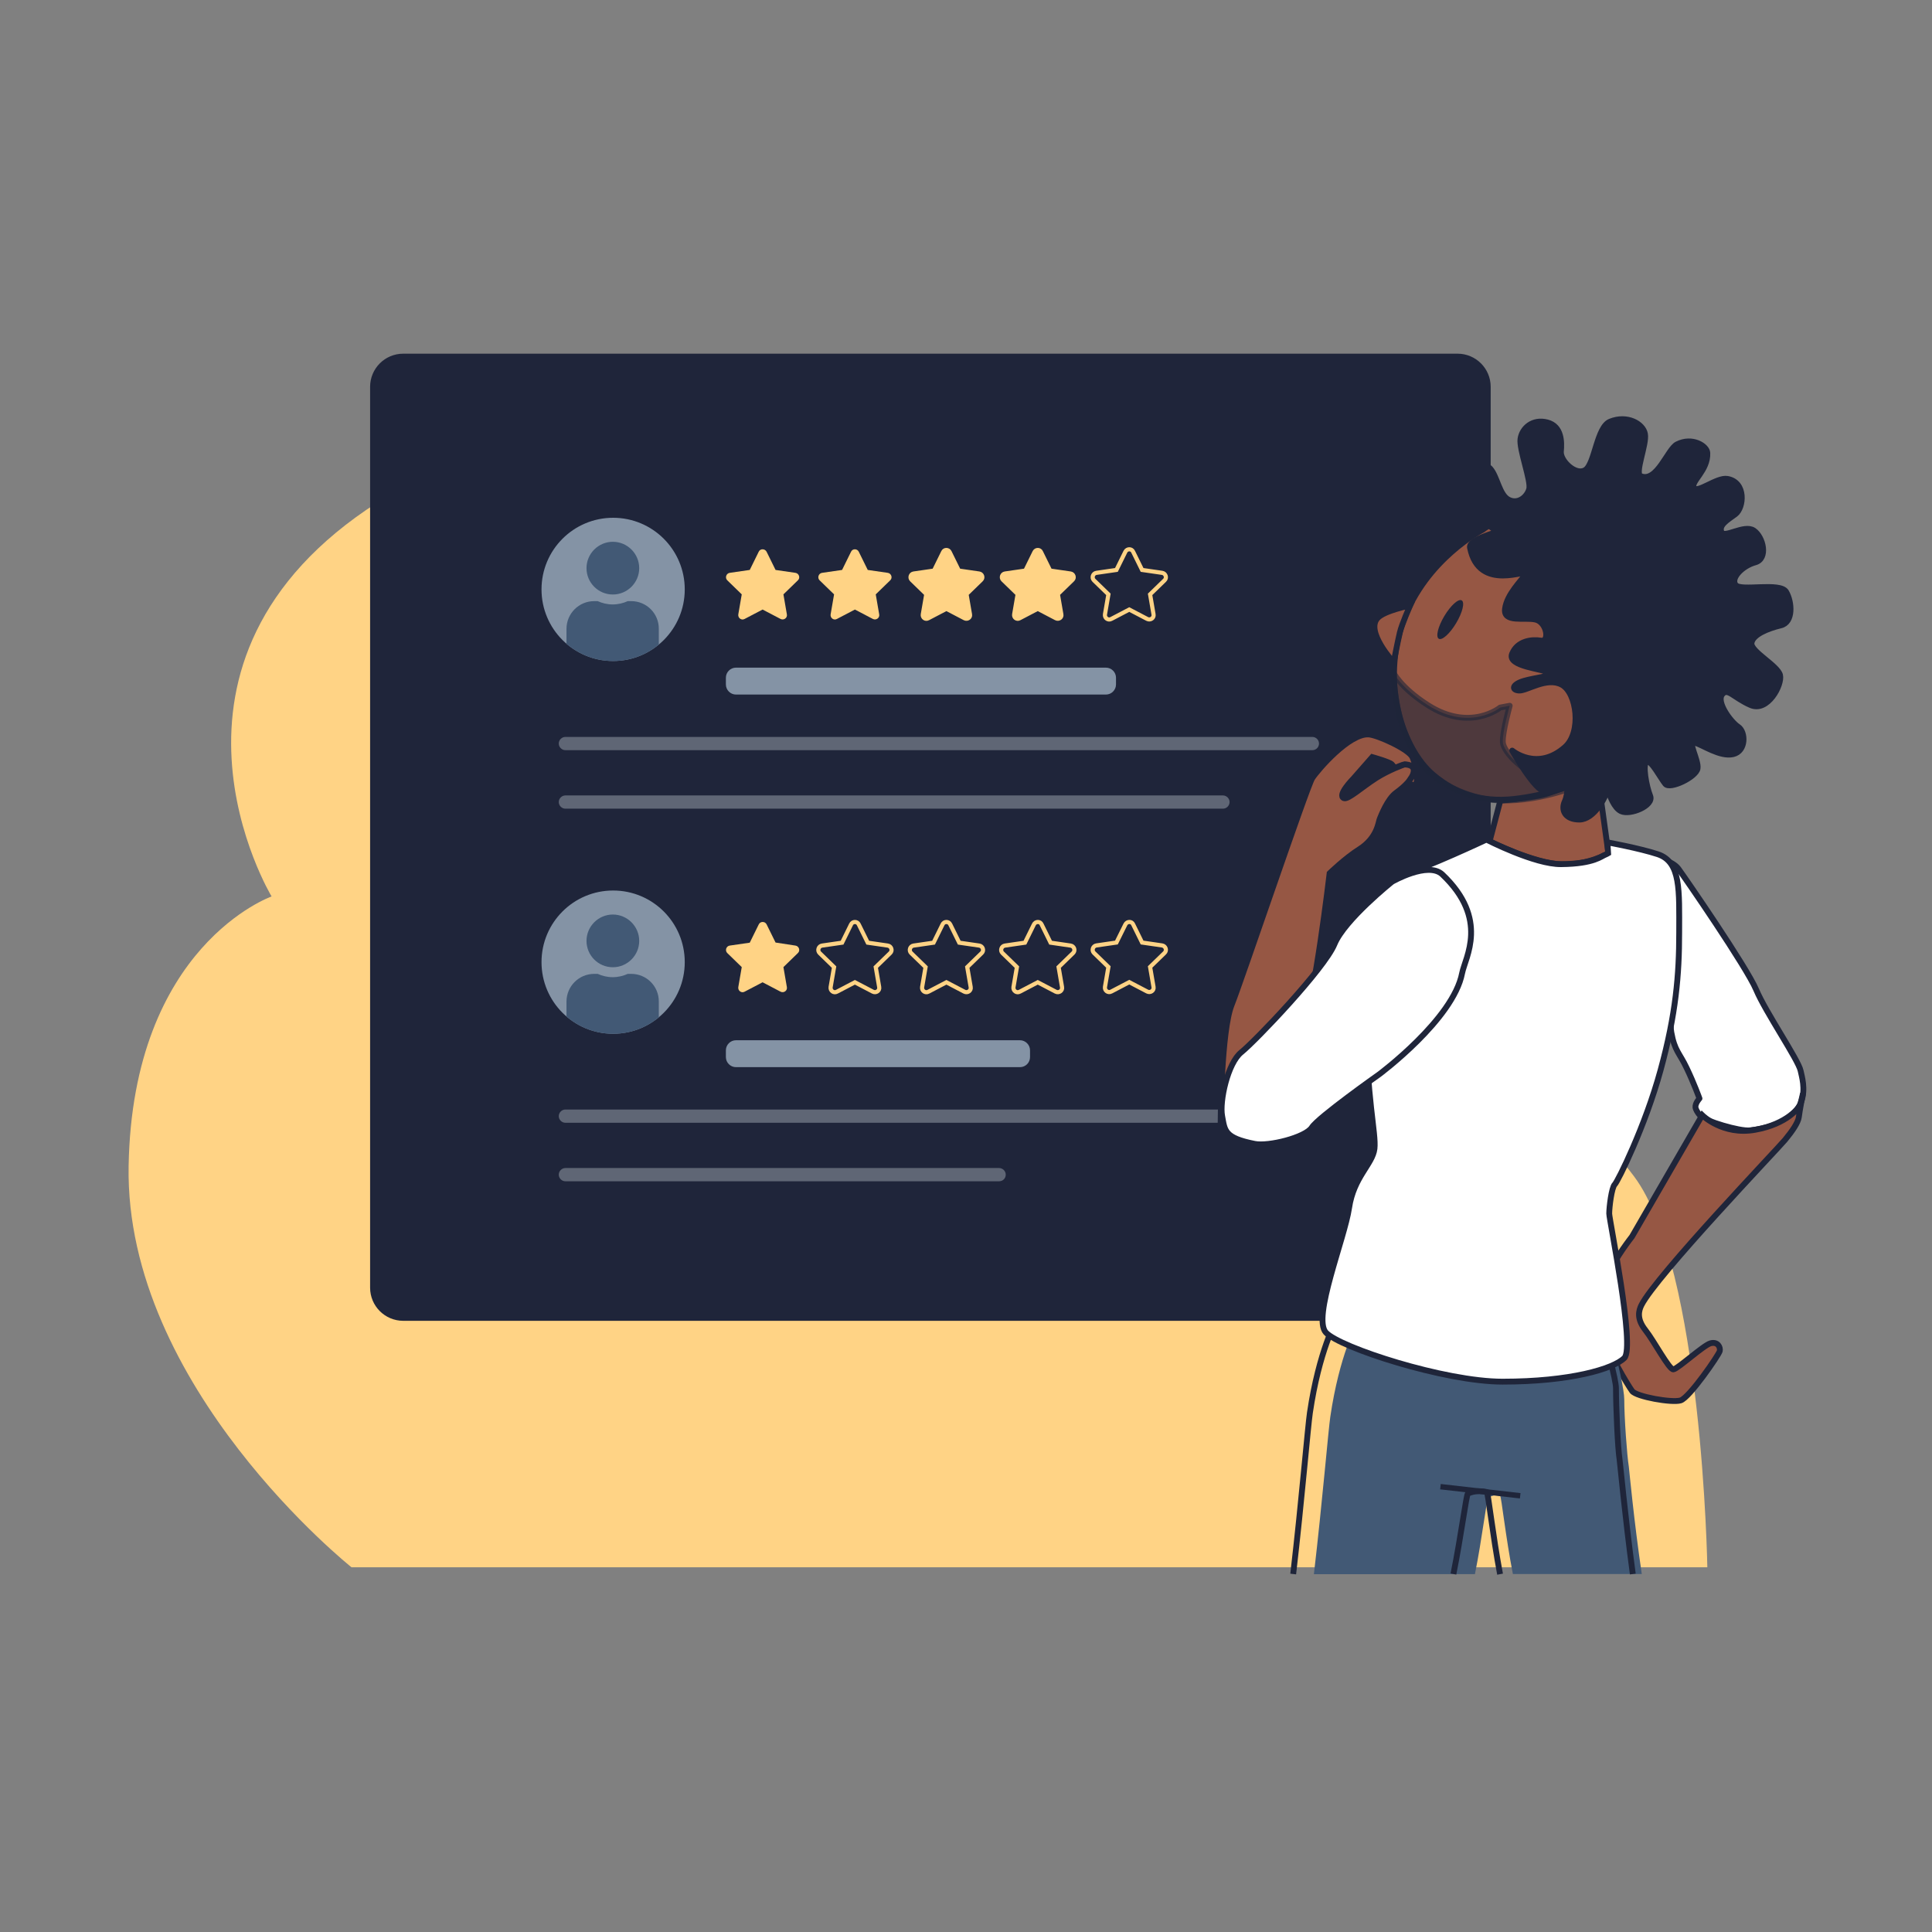 <?xml version="1.0" encoding="utf-8"?>
<!-- Generator: Adobe Illustrator 24.0.1, SVG Export Plug-In . SVG Version: 6.00 Build 0)  -->
<svg version="1.1" xmlns="http://www.w3.org/2000/svg" xmlns:xlink="http://www.w3.org/1999/xlink" x="0px" y="0px"
	 viewBox="0 0 1400 1400" style="enable-background:new 0 0 1400 1400;" xml:space="preserve">
<rect x="0" y="0" width="1400" height="1400" fill="#808080" stroke="none"/>
<style type="text/css">
	.st0{fill:#FFD385;}
	.st1{fill:#4B7CB2;}
	.st2{fill:#FF7757;}
	.st3{fill:none;stroke:#1F253A;stroke-width:8.838;stroke-miterlimit:10;}
	.st4{fill:#FFFFFF;}
	.st5{opacity:0.3;fill:#FFD385;}
	.st6{fill:#F2F2F2;}
	.st7{fill:none;stroke:#1F253A;stroke-width:3.425;stroke-linejoin:round;stroke-miterlimit:10;}
	.st8{fill:#2D3B54;}
	.st9{fill:#D1D5E0;}
	.st10{fill:#FF9369;}
	.st11{fill:#1F253A;}
	.st12{fill:none;stroke:#1F253A;stroke-width:2.429;stroke-linejoin:round;stroke-miterlimit:10;}
	.st13{fill:none;stroke:#1F253A;stroke-width:3.315;stroke-miterlimit:10;}
	.st14{fill:#FFFFFF;stroke:#1F253A;stroke-width:2.572;stroke-miterlimit:10;}
	.st15{fill:#425975;}
	.st16{fill:#1F253A;stroke:#1F253A;stroke-width:3.543;stroke-linejoin:round;stroke-miterlimit:10;}
	.st17{fill:#AF6A5A;stroke:#1F253A;stroke-width:2.572;stroke-miterlimit:10;}
	.st18{fill:none;stroke:#1F253A;stroke-width:2.807;stroke-linejoin:round;stroke-miterlimit:10;}
	.st19{fill:#FFFFFF;stroke:#1F253A;stroke-width:2.787;stroke-linejoin:round;stroke-miterlimit:10;}
	.st20{fill:none;stroke:#1F253A;stroke-width:2.572;stroke-miterlimit:10;}
	.st21{fill:#AF6A5A;stroke:#1F253A;stroke-width:2.753;stroke-miterlimit:10;}
	.st22{fill:#1F253A;stroke:#1F253A;stroke-width:6.016;stroke-linejoin:round;stroke-miterlimit:10;}
	.st23{fill:#FFD385;stroke:#FFD385;stroke-width:2;stroke-miterlimit:10;}
	.st24{fill:none;stroke:#FFD385;stroke-width:3;stroke-miterlimit:10;}
	.st25{fill:#8493A5;}
	.st26{clip-path:url(#SVGID_2_);fill:#425975;}
	.st27{fill:#5F6675;}
	.st28{clip-path:url(#SVGID_4_);fill:#425975;}
	.st29{fill:#FFFFFF;stroke:#1F253A;stroke-width:4.236;stroke-linecap:round;stroke-linejoin:round;stroke-miterlimit:10;}
	.st30{fill:#965744;stroke:#1F253A;stroke-width:4.236;stroke-miterlimit:10;}
	.st31{fill:none;stroke:#1F253A;stroke-width:4.236;stroke-miterlimit:10;}
	.st32{fill:#FFFFFF;stroke:#1F253A;stroke-width:4.236;stroke-miterlimit:10;}
	.st33{opacity:0.6;fill:#1F253A;stroke:#1F253A;stroke-width:4.207;stroke-linejoin:round;stroke-miterlimit:10;}
	.st34{fill:none;stroke:#1F253A;stroke-width:3.904;stroke-miterlimit:10;}
	.st35{fill:#1F253A;stroke:#1F253A;stroke-width:4.207;stroke-linejoin:round;stroke-miterlimit:10;}
	.st36{fill:none;stroke:#1F253A;stroke-width:3.341;stroke-linejoin:round;stroke-miterlimit:10;}
	.st37{fill:#FFFFFF;stroke:#E4E8EF;stroke-width:3.517;stroke-miterlimit:10;}
	.st38{fill:none;stroke:#E1E6EF;stroke-width:2.344;stroke-miterlimit:10;}
	.st39{clip-path:url(#SVGID_6_);fill:#D1D5E0;}
	.st40{fill:none;stroke:#1F253A;stroke-width:2.806;stroke-linejoin:round;stroke-miterlimit:10;}
	.st41{fill:#FFFFFF;stroke:#1F253A;stroke-width:2.806;stroke-linejoin:round;stroke-miterlimit:10;}
	.st42{fill:none;stroke:#1F253A;stroke-width:2.595;stroke-linejoin:round;stroke-miterlimit:10;}
	.st43{fill:#FFFFFF;stroke:#1F253A;stroke-width:2.806;stroke-miterlimit:10;}
	.st44{fill:#FFFFFF;stroke:#1F253A;stroke-width:2.595;stroke-miterlimit:10;}
	.st45{fill:none;stroke:#1F253A;stroke-width:2.939;stroke-linejoin:round;stroke-miterlimit:10;}
	.st46{fill:none;stroke:#1F253A;stroke-width:2.806;stroke-miterlimit:10;}
	.st47{fill:none;stroke:#1F253A;stroke-width:2.595;stroke-miterlimit:10;}
	.st48{fill:none;stroke:#1F253A;stroke-width:2.744;stroke-miterlimit:10;}
	.st49{fill:none;stroke:#FFD385;stroke-width:2.344;stroke-miterlimit:10;}
	.st50{clip-path:url(#SVGID_8_);fill:#D1D5E0;}
	.st51{fill:none;stroke:#1F253A;stroke-width:2.37;stroke-linejoin:round;stroke-miterlimit:10;}
	.st52{fill:none;stroke:#1F253A;stroke-width:2.582;stroke-linejoin:round;stroke-miterlimit:10;}
	.st53{fill:#1F253A;stroke:#1F253A;stroke-width:1.395;stroke-linejoin:round;stroke-miterlimit:10;}
	.st54{fill:#FFFFFF;stroke:#1F253A;stroke-width:2.098;stroke-linejoin:round;stroke-miterlimit:10;}
	.st55{fill:none;stroke:#1F253A;stroke-width:1.814;stroke-linejoin:round;stroke-miterlimit:10;}
	.st56{fill:#FFFFFF;stroke:#1F253A;stroke-width:2.863;stroke-linejoin:round;stroke-miterlimit:10;}
	.st57{fill:#FFFFFF;stroke:#1F253A;stroke-width:2.582;stroke-linejoin:round;stroke-miterlimit:10;}
	.st58{fill:none;stroke:#1F253A;stroke-width:2.499;stroke-linejoin:round;stroke-miterlimit:10;}
	.st59{fill:#E4EFF7;}
	.st60{fill:none;stroke:#000000;stroke-width:2.785;stroke-linejoin:round;}
	.st61{fill:none;stroke:#000000;stroke-width:2.785;stroke-linejoin:round;stroke-dasharray:23.057,23.057;}
	.st62{fill:none;stroke:#000000;stroke-width:2.785;stroke-linejoin:round;stroke-dasharray:28.694,28.694;}
	.st63{fill:none;stroke:#1F253A;stroke-width:2.892;stroke-miterlimit:10;}
	.st64{fill:none;stroke:#1F253A;stroke-width:2.408;stroke-miterlimit:10;}
	.st65{fill:#FFFFFF;stroke:#1F253A;stroke-width:2.408;stroke-miterlimit:10;}
	.st66{fill:#FFFFFF;stroke:#1F253A;stroke-width:2.408;stroke-linejoin:round;stroke-miterlimit:10;}
	.st67{fill:none;stroke:#1F253A;stroke-width:2.408;stroke-linecap:round;stroke-linejoin:round;stroke-miterlimit:10;}
	.st68{fill:none;stroke:#1F253A;stroke-width:2.256;stroke-miterlimit:10;}
	.st69{fill:#B6BDC6;}
	.st70{fill:none;stroke:#1F253A;stroke-width:2.62;stroke-miterlimit:10;}
	.st71{fill:#B6BDC6;stroke:#1F253A;stroke-width:2.62;stroke-miterlimit:10;}
	.st72{fill:#FFFFFF;stroke:#1F253A;stroke-width:2.62;stroke-miterlimit:10;}
	.st73{fill:#FFFFFF;stroke:#1F253A;stroke-width:2.256;stroke-miterlimit:10;}
	.st74{fill:#FFFFFF;stroke:#1F253A;stroke-width:5;stroke-linecap:round;stroke-linejoin:round;stroke-miterlimit:10;}
	.st75{fill:#965744;stroke:#1F253A;stroke-width:5;stroke-miterlimit:10;}
	.st76{fill:#FFFFFF;stroke:#1F253A;stroke-width:4.966;stroke-linejoin:round;stroke-miterlimit:10;}
	.st77{fill:#FFFFFF;stroke:#1F253A;stroke-width:5;stroke-linejoin:round;stroke-miterlimit:10;}
	.st78{fill:none;stroke:#1F253A;stroke-width:5;stroke-linejoin:round;stroke-miterlimit:10;}
	.st79{fill:none;stroke:#1F253A;stroke-width:4.966;stroke-linejoin:round;}
	.st80{fill:none;stroke:#1F253A;stroke-width:4.966;stroke-linejoin:round;stroke-dasharray:12.9,12.9;}
	.st81{fill:none;stroke:#1F253A;stroke-width:4.966;stroke-linejoin:round;stroke-miterlimit:10;}
	.st82{fill:none;stroke:#1F253A;stroke-width:5;stroke-linejoin:round;}
	.st83{fill:none;stroke:#1F253A;stroke-width:5;stroke-linejoin:round;stroke-dasharray:12.9,12.9;}
	.st84{fill:none;stroke:#1F253A;stroke-width:5;stroke-miterlimit:10;}
	.st85{fill:#FFFFFF;stroke:#1F253A;stroke-width:5;stroke-miterlimit:10;}
	.st86{opacity:0.6;fill:#1F253A;stroke:#1F253A;stroke-width:4.966;stroke-linejoin:round;stroke-miterlimit:10;}
	.st87{fill:none;stroke:#1F253A;stroke-width:4.608;stroke-miterlimit:10;}
	.st88{fill:#1F253A;stroke:#1F253A;stroke-width:4.966;stroke-linejoin:round;stroke-miterlimit:10;}
	.st89{fill:#7F544E;}
	.st90{fill:#1F253A;stroke:#1F253A;stroke-width:3.939;stroke-linejoin:round;stroke-miterlimit:10;}
	.st91{fill:#425975;stroke:#1F253A;stroke-width:5;stroke-miterlimit:10;}
	.st92{fill:none;stroke:#1F253A;stroke-width:4.305;stroke-miterlimit:10;}
	.st93{fill:#B6BDC6;stroke:#1F253A;stroke-width:5;stroke-miterlimit:10;}
	.st94{fill:#FFFFFF;stroke:#1F253A;stroke-width:4.305;stroke-miterlimit:10;}
	.st95{fill:#1F253A;stroke:#1F253A;stroke-width:6.888;stroke-linejoin:round;stroke-miterlimit:10;}
	.st96{fill:#AF6A5A;stroke:#1F253A;stroke-width:5;stroke-miterlimit:10;}
	.st97{fill:none;stroke:#1F253A;stroke-width:5.458;stroke-linejoin:round;stroke-miterlimit:10;}
	.st98{fill:#FFFFFF;stroke:#1F253A;stroke-width:5.418;stroke-linejoin:round;stroke-miterlimit:10;}
	.st99{fill:#AF6A5A;stroke:#1F253A;stroke-width:5.352;stroke-miterlimit:10;}
	.st100{fill:none;stroke:#1F253A;stroke-width:4.282;stroke-miterlimit:10;}
	.st101{fill:none;stroke:#1F253A;stroke-width:4.632;stroke-miterlimit:10;}
	.st102{fill:none;stroke:#1F253A;stroke-width:4.379;stroke-miterlimit:10;}
	.st103{fill:#FFFFFF;stroke:#1F253A;stroke-width:5.004;stroke-miterlimit:10;}
	.st104{fill:#1F253A;stroke:#1F253A;stroke-width:6.266;stroke-linejoin:round;stroke-miterlimit:10;}
	.st105{fill:none;stroke:#1F253A;stroke-width:5.004;stroke-linecap:round;stroke-linejoin:round;stroke-miterlimit:10;}
	.st106{fill:none;stroke:#1F253A;stroke-width:4.624;stroke-linejoin:round;stroke-miterlimit:10;}
	.st107{fill:#FFFFFF;stroke:#1F253A;stroke-width:4.624;stroke-miterlimit:10;}
	.st108{fill:none;stroke:#1F253A;stroke-width:5.238;stroke-linejoin:round;stroke-miterlimit:10;}
	.st109{fill:none;stroke:#1F253A;stroke-width:4.624;stroke-miterlimit:10;}
	.st110{fill:none;stroke:#1F253A;stroke-width:4.891;stroke-miterlimit:10;}
	.st111{fill:none;stroke:#1F253A;stroke-width:4.702;stroke-miterlimit:10;}
	.st112{fill:none;stroke:#1F253A;stroke-width:5.965;stroke-linejoin:round;stroke-miterlimit:10;}
	.st113{fill:#4B7CB2;stroke:#1F253A;stroke-width:5;stroke-linejoin:round;stroke-miterlimit:10;}
	.st114{fill:#FFFFFF;stroke:#1F253A;stroke-width:6.059;stroke-miterlimit:10;}
	.st115{fill:#2D3D54;stroke:#1F253A;stroke-width:5;stroke-miterlimit:10;}
	.st116{fill:none;stroke:#1F253A;stroke-width:4.529;stroke-miterlimit:10;}
	.st117{fill:none;stroke:#1F253A;stroke-width:4.635;stroke-miterlimit:10;}
	.st118{fill:#FFFFFF;stroke:#1F253A;stroke-width:4.117;stroke-miterlimit:10;}
	.st119{fill:#E5C7AA;stroke:#1F253A;stroke-width:5;stroke-miterlimit:10;}
	.st120{fill:#1F253A;stroke:#1F253A;stroke-width:6.513;stroke-miterlimit:10;}
	.st121{fill:none;stroke:#1F253A;stroke-width:10;stroke-linejoin:round;stroke-miterlimit:10;}
	.st122{display:none;fill:none;stroke:#1F253A;stroke-width:5.234;stroke-linejoin:round;stroke-miterlimit:10;}
	.st123{fill:#FFFFFF;stroke:#1F253A;stroke-width:5.196;stroke-linejoin:round;stroke-miterlimit:10;}
	.st124{fill:#EDEDED;stroke:#1F253A;stroke-width:5;stroke-linejoin:round;stroke-miterlimit:10;}
	.st125{fill:#E5C7AA;}
	.st126{fill:none;stroke:#1F253A;stroke-width:6.073;stroke-miterlimit:10;}
	.st127{fill:none;stroke:#1F253A;stroke-width:5.5;stroke-miterlimit:10;}
	.st128{fill:#E5C7AA;stroke:#1F253A;stroke-width:6.163;stroke-miterlimit:10;}
	.st129{fill:#FFD385;stroke:#1F253A;stroke-width:4;stroke-linejoin:bevel;stroke-miterlimit:10;}
	.st130{fill:none;stroke:#1F253A;stroke-width:4;stroke-linejoin:bevel;stroke-miterlimit:10;}
	.st131{fill:#FFFFFF;stroke:#1F253A;stroke-width:5.645;stroke-miterlimit:10;}
	.st132{fill:#FFFFFF;stroke:#1F253A;stroke-width:5.645;stroke-linejoin:round;stroke-miterlimit:10;}
	.st133{fill:#FF9369;stroke:#1F253A;stroke-width:5;stroke-miterlimit:10;}
	.st134{fill:none;stroke:#1F253A;stroke-width:5.645;stroke-linecap:round;stroke-linejoin:round;stroke-miterlimit:10;}
	.st135{fill:#1F253A;stroke:#1F253A;stroke-width:3.45;stroke-linejoin:round;stroke-miterlimit:10;}
	.st136{fill:none;stroke:#1F253A;stroke-width:4.352;stroke-miterlimit:10;}
	.st137{fill:none;stroke:#1F253A;stroke-width:3.481;stroke-miterlimit:10;}
	.st138{fill:#FFFFFF;stroke:#1F253A;stroke-width:4.719;stroke-linejoin:round;stroke-miterlimit:10;}
	.st139{fill:#FFFFFF;stroke:#1F253A;stroke-width:4.67;stroke-linejoin:round;stroke-miterlimit:10;}
	.st140{fill:#FFFFFF;stroke:#1F253A;stroke-width:4.702;stroke-linejoin:round;stroke-miterlimit:10;}
	.st141{fill:none;stroke:#1F253A;stroke-width:4.67;stroke-linejoin:round;stroke-miterlimit:10;}
	.st142{fill:none;stroke:#1F253A;stroke-width:4.702;stroke-linejoin:round;}
	.st143{fill:none;stroke:#1F253A;stroke-width:4.702;stroke-linejoin:round;stroke-dasharray:12.131,12.131;}
	.st144{fill:#FFFFFF;stroke:#1F253A;stroke-width:5.081;stroke-linejoin:round;stroke-miterlimit:10;}
	.st145{fill:none;stroke:#1F253A;stroke-width:5.081;stroke-linejoin:round;stroke-miterlimit:10;}
	.st146{fill:none;stroke:#1F253A;stroke-width:5.066;stroke-linejoin:round;stroke-miterlimit:10;}
	.st147{fill:none;stroke:#1F253A;stroke-width:4.241;stroke-linejoin:round;}
	.st148{fill:none;stroke:#1F253A;stroke-width:4.241;stroke-linejoin:round;stroke-dasharray:19.271,19.271;}
	.st149{fill:none;stroke:#1F253A;stroke-width:4.241;stroke-linejoin:round;stroke-miterlimit:10;}
	.st150{fill:#FFFFFF;stroke:#1F253A;stroke-width:5.301;stroke-linecap:round;stroke-linejoin:round;stroke-miterlimit:10;}
	.st151{fill:#FFFFFF;stroke:#1F253A;stroke-width:5.301;stroke-linejoin:round;stroke-miterlimit:10;}
	.st152{fill:none;stroke:#1F253A;stroke-width:5.301;stroke-miterlimit:10;}
	.st153{fill:none;stroke:#1F253A;stroke-width:6.362;stroke-linejoin:round;stroke-miterlimit:10;}
	.st154{fill:#FFFFFF;stroke:#1F253A;stroke-width:5.301;stroke-miterlimit:10;}
	.st155{fill:none;stroke:#1F253A;stroke-width:5.076;stroke-miterlimit:10;}
	.st156{fill:#FFFFFF;stroke:#1F253A;stroke-width:5.076;stroke-miterlimit:10;}
	.st157{fill:none;stroke:#1F253A;stroke-width:5.076;stroke-linecap:round;stroke-linejoin:round;stroke-miterlimit:10;}
	.st158{fill:#FFFFFF;stroke:#1F253A;stroke-width:4.994;stroke-linejoin:round;stroke-miterlimit:10;}
	.st159{fill:none;stroke:#1F253A;stroke-width:4.994;stroke-linejoin:round;stroke-miterlimit:10;}
	.st160{fill:none;stroke:#1F253A;stroke-width:2.866;stroke-miterlimit:10;}
	.st161{fill:#FFFFFF;stroke:#E5E5E5;stroke-width:5.434;stroke-miterlimit:10;}
	.st162{fill:none;stroke:#D1D5E0;stroke-width:5.089;stroke-miterlimit:10;}
	.st163{fill:#E4EFF7;stroke:#4B7CB2;stroke-width:5.434;stroke-miterlimit:10;stroke-dasharray:30.646;}
	.st164{fill:none;stroke:#FF9369;stroke-width:5.434;stroke-miterlimit:10;}
	.st165{fill:none;stroke:#4B7CB2;stroke-width:5.434;stroke-miterlimit:10;}
	.st166{fill:#FFFFFF;stroke:#E5E5E5;stroke-width:5.296;stroke-miterlimit:10;}
	.st167{fill:none;stroke:#1F253A;stroke-width:2.621;stroke-miterlimit:10;}
	.st168{fill:#FFFFFF;stroke:#E5E5E5;stroke-width:5.067;stroke-miterlimit:10;}
	.st169{fill:#FFFFFF;stroke:#1F253A;stroke-width:3.242;stroke-miterlimit:10;}
	.st170{fill:#FFFFFF;stroke:#1F253A;stroke-width:3.623;stroke-miterlimit:10;}
	.st171{fill:#FFFFFF;stroke:#1F253A;stroke-width:3.382;stroke-miterlimit:10;}
	.st172{fill:none;stroke:#1F253A;stroke-width:3.623;stroke-miterlimit:10;}
	.st173{fill:#FFFFFF;stroke:#CECECE;stroke-width:2.717;stroke-miterlimit:10;}
	.st174{clip-path:url(#SVGID_10_);fill:#425975;}
	.st175{clip-path:url(#SVGID_12_);fill:#425975;}
	.st176{fill:none;stroke:#000000;stroke-width:3.28;stroke-linejoin:round;}
	.st177{fill:none;stroke:#000000;stroke-width:3.28;stroke-linejoin:round;stroke-dasharray:29.627,29.627;}
	.st178{fill:none;stroke:#000000;stroke-width:3.28;stroke-linejoin:round;stroke-dasharray:30.918,30.918;}
	.st179{fill:#5996CE;}
	.st180{fill:#1F253A;stroke:#1F253A;stroke-width:1.408;stroke-linejoin:round;stroke-miterlimit:10;}
	.st181{fill:#D1D5E0;stroke:#1F253A;stroke-width:2.118;stroke-miterlimit:10;}
	.st182{fill:#FFFFFF;stroke:#1F253A;stroke-width:3.033;stroke-miterlimit:10;}
</style>
<g id="Calque_9">
</g>
<g id="Calque_7">
</g>
<g id="Calque_8">
	<path class="st0" d="M1237.2,1135.7c0,0-3.6-216.9-53-283.1c-74.1-99.2-181.4-95.4-181.4-95.4S988.1,607,831.7,451.5
		C718.3,338.9,454.2,248.5,274,363.8s-77.2,285.8-77.2,285.8S96,685,93.2,845s161.5,290.7,161.5,290.7H1237.2z"/>
	<g>
		<path id="screen_22_" class="st22" d="M1056.2,954.1h-764c-11.6,0-21-9.4-21-21V280.3c0-11.6,9.4-21,21-21h764
			c11.6,0,21,9.4,21,21v652.8C1077.2,944.7,1067.8,954.1,1056.2,954.1z"/>
		<g>
			<g>
				<path class="st0" d="M549.8,399.8l-6.5,13.2l-14.5,2.1c-2.6,0.4-3.6,3.6-1.8,5.4l10.5,10.2l-2.5,14.5c-0.4,2.6,2.3,4.6,4.6,3.3
					l13-6.8l13,6.8c2.3,1.2,5.1-0.7,4.6-3.3l-2.5-14.5l10.5-10.2c1.9-1.8,0.8-5-1.8-5.4L562,413l-6.5-13.2
					C554.3,397.5,550.9,397.4,549.8,399.8L549.8,399.8z"/>
				<path class="st0" d="M616.7,399.8l-6.5,13.2l-14.5,2.1c-2.6,0.4-3.6,3.6-1.8,5.4l10.5,10.2l-2.5,14.5c-0.4,2.6,2.3,4.6,4.6,3.3
					l13-6.8l13,6.8c2.3,1.2,5.1-0.7,4.6-3.3l-2.5-14.5l10.5-10.2c1.9-1.8,0.8-5-1.8-5.4l-14.5-2.1l-6.5-13.2
					C621.2,397.5,617.8,397.4,616.7,399.8L616.7,399.8z"/>
				<path class="st23" d="M683,399.8l-6.5,13.2l-14.5,2.1c-2.6,0.4-3.6,3.6-1.8,5.4l10.5,10.2l-2.5,14.5c-0.4,2.6,2.3,4.6,4.6,3.3
					l13-6.8l13,6.8c2.3,1.2,5.1-0.7,4.6-3.3l-2.5-14.5l10.5-10.2c1.9-1.8,0.8-5-1.8-5.4l-14.5-2.1l-6.5-13.2
					C687.5,397.5,684.1,397.4,683,399.8L683,399.8z"/>
				<path class="st23" d="M749.2,399.8l-6.5,13.2l-14.5,2.1c-2.6,0.4-3.6,3.6-1.8,5.4l10.5,10.2l-2.5,14.5c-0.4,2.6,2.3,4.6,4.6,3.3
					l13-6.8l13,6.8c2.3,1.2,5.1-0.7,4.6-3.3l-2.5-14.5l10.5-10.2c1.9-1.8,0.8-5-1.8-5.4l-14.5-2.1l-6.5-13.2
					C753.8,397.5,750.4,397.4,749.2,399.8L749.2,399.8z"/>
				<path class="st24" d="M815.5,399.8L809,413l-14.5,2.1c-2.6,0.4-3.6,3.6-1.8,5.4l10.5,10.2l-2.5,14.5c-0.4,2.6,2.3,4.6,4.6,3.3
					l13-6.8l13,6.8c2.3,1.2,5.1-0.7,4.6-3.3l-2.5-14.5l10.5-10.2c1.9-1.8,0.8-5-1.8-5.4l-14.5-2.1l-6.5-13.2
					C820.1,397.5,816.7,397.4,815.5,399.8L815.5,399.8z"/>
			</g>
			<g>
				<circle class="st25" cx="444.3" cy="427.1" r="51.9"/>
				<g>
					<defs>
						<circle id="SVGID_1_" cx="444.3" cy="427.1" r="51.9"/>
					</defs>
					<clipPath id="SVGID_2_">
						<use xlink:href="#SVGID_1_"  style="overflow:visible;"/>
					</clipPath>
					<path class="st26" d="M444.1,430.8c10.5,0,19.1-8.6,19.1-19.1s-8.6-19.1-19.1-19.1s-19.1,8.6-19.1,19.1
						S433.5,430.8,444.1,430.8z M457.4,435.6h-2.5c-3.3,1.5-7,2.4-10.9,2.4c-3.9,0-7.6-0.9-10.9-2.4h-2.5c-11.1,0-20.1,9-20.1,20.1
						v26.2c0,4,3.2,7.2,7.2,7.2h52.5c4,0,7.2-3.2,7.2-7.2v-26.2C477.5,444.6,468.5,435.6,457.4,435.6z"/>
				</g>
			</g>
			<g>
				<path class="st25" d="M801.4,503.3H533.3c-4,0-7.3-3.3-7.3-7.3v-4.9c0-4,3.3-7.3,7.3-7.3h268.1c4,0,7.3,3.3,7.3,7.3v4.9
					C808.7,500,805.4,503.3,801.4,503.3z"/>
				<path class="st27" d="M951,543.6H409.7c-2.6,0-4.8-2.2-4.8-4.8l0,0c0-2.6,2.2-4.8,4.8-4.8H951c2.6,0,4.8,2.2,4.8,4.8l0,0
					C955.8,541.4,953.7,543.6,951,543.6z"/>
				<path class="st27" d="M886.2,586H409.7c-2.6,0-4.8-2.2-4.8-4.8v0c0-2.6,2.2-4.8,4.8-4.8h476.5c2.6,0,4.8,2.2,4.8,4.8v0
					C891,583.8,888.8,586,886.2,586z"/>
			</g>
		</g>
		<g>
			<g>
				<path class="st0" d="M549.8,669.9l-6.5,13.2l-14.5,2.1c-2.6,0.4-3.6,3.6-1.8,5.4l10.5,10.2l-2.5,14.5c-0.4,2.6,2.3,4.6,4.6,3.3
					l13-6.8l13,6.8c2.3,1.2,5.1-0.7,4.6-3.3l-2.5-14.5l10.5-10.2c1.9-1.8,0.8-5-1.8-5.4L562,683l-6.5-13.2
					C554.3,667.5,550.9,667.5,549.8,669.9L549.8,669.9z"/>
				<path class="st24" d="M616.7,669.9l-6.5,13.2l-14.5,2.1c-2.6,0.4-3.6,3.6-1.8,5.4l10.5,10.2l-2.5,14.5c-0.4,2.6,2.3,4.6,4.6,3.3
					l13-6.8l13,6.8c2.3,1.2,5.1-0.7,4.6-3.3l-2.5-14.5l10.5-10.2c1.9-1.8,0.8-5-1.8-5.4l-14.5-2.1l-6.5-13.2
					C621.2,667.5,617.8,667.5,616.7,669.9L616.7,669.9z"/>
				<path class="st24" d="M683,669.9l-6.5,13.2l-14.5,2.1c-2.6,0.4-3.6,3.6-1.8,5.4l10.5,10.2l-2.5,14.5c-0.4,2.6,2.3,4.6,4.6,3.3
					l13-6.8l13,6.8c2.3,1.2,5.1-0.7,4.6-3.3l-2.5-14.5l10.5-10.2c1.9-1.8,0.8-5-1.8-5.4l-14.5-2.1l-6.5-13.2
					C687.5,667.5,684.1,667.5,683,669.9L683,669.9z"/>
				<path class="st24" d="M749.2,669.9l-6.5,13.2l-14.5,2.1c-2.6,0.4-3.6,3.6-1.8,5.4l10.5,10.2l-2.5,14.5c-0.4,2.6,2.3,4.6,4.6,3.3
					l13-6.8l13,6.8c2.3,1.2,5.1-0.7,4.6-3.3l-2.5-14.5l10.5-10.2c1.9-1.8,0.8-5-1.8-5.4l-14.5-2.1l-6.5-13.2
					C753.8,667.5,750.4,667.5,749.2,669.9L749.2,669.9z"/>
				<path class="st24" d="M815.5,669.9L809,683l-14.5,2.1c-2.6,0.4-3.6,3.6-1.8,5.4l10.5,10.2l-2.5,14.5c-0.4,2.6,2.3,4.6,4.6,3.3
					l13-6.8l13,6.8c2.3,1.2,5.1-0.7,4.6-3.3l-2.5-14.5l10.5-10.2c1.9-1.8,0.8-5-1.8-5.4l-14.5-2.1l-6.5-13.2
					C820.1,667.5,816.7,667.5,815.5,669.9L815.5,669.9z"/>
			</g>
			<g>
				<circle class="st25" cx="444.3" cy="697.2" r="51.9"/>
				<g>
					<defs>
						<circle id="SVGID_3_" cx="444.3" cy="697.2" r="51.9"/>
					</defs>
					<clipPath id="SVGID_4_">
						<use xlink:href="#SVGID_3_"  style="overflow:visible;"/>
					</clipPath>
					<path class="st28" d="M444.1,700.9c10.5,0,19.1-8.6,19.1-19.1c0-10.5-8.6-19.1-19.1-19.1s-19.1,8.6-19.1,19.1
						C425,692.3,433.5,700.9,444.1,700.9z M457.4,705.7h-2.5c-3.3,1.5-7,2.4-10.9,2.4c-3.9,0-7.6-0.9-10.9-2.4h-2.5
						c-11.1,0-20.1,9-20.1,20.1v26.2c0,4,3.2,7.2,7.2,7.2h52.5c4,0,7.2-3.2,7.2-7.2v-26.2C477.5,714.7,468.5,705.7,457.4,705.7z"/>
				</g>
			</g>
			<g>
				<path class="st25" d="M739.1,773.3H533.3c-4,0-7.3-3.3-7.3-7.3v-4.9c0-4,3.3-7.3,7.3-7.3h205.8c4,0,7.3,3.3,7.3,7.3v4.9
					C746.4,770.1,743.1,773.3,739.1,773.3z"/>
				<path class="st27" d="M951,813.6H409.7c-2.6,0-4.8-2.2-4.8-4.8l0,0c0-2.6,2.2-4.8,4.8-4.8H951c2.6,0,4.8,2.2,4.8,4.8l0,0
					C955.8,811.5,953.7,813.6,951,813.6z"/>
				<path class="st27" d="M724,856H409.7c-2.6,0-4.8-2.2-4.8-4.8l0,0c0-2.6,2.2-4.8,4.8-4.8H724c2.6,0,4.8,2.2,4.8,4.8l0,0
					C728.8,853.9,726.7,856,724,856z"/>
			</g>
		</g>
	</g>
	<g id="perso-video_3_">
		<path class="st29" d="M1199.2,620.6c0,0,12.9,3.3,17,8.9c4.6,6.2,49.6,71.5,56.4,87.7s30.6,50.9,32.2,58.7s11.9,37.3-36.6,43.2
			c-7.6,0.9-33-6.9-36-10.4c-2.3-2.6-3.4-4.9-3.6-6.2c-0.3-3.1,2.9-6.5,2.9-6.5s-4-11.1-9.3-22.1c-5.2-11-8.7-12.3-11.1-25.8
			c-2-11.4,3.8-30.7,4.2-42.9c1-26.4-8-45.1-9.2-58.3C1205,633.9,1199.2,620.6,1199.2,620.6z"/>
		<path class="st30" d="M1182.6,896.1l50.9-88c0,0,14.9,14.8,38.3,10.6c23.5-4.2,32.1-16.3,32.8-18.6c0.7-2.3,1.9-7.8,1.9-7.8
			s-2.5,12.7-3,17.2c-0.5,3.9-4.7,10.1-10,16.5c-5.4,6.5-93.7,98.9-104.1,119.8c-1.8,3.7-3.7,9.6,2.8,17.9
			c6.5,8.2,17.3,28.9,20.4,28.6c3.1-0.3,21.8-17.5,26.9-18.9c5.2-1.4,7.3,2.8,6.7,5.6c-0.6,2.7-22,33.9-28.4,35.8
			c-6.4,1.9-32.1-2.7-35.1-6.8c-3-4.1-18.3-29.4-19.1-38.2c-0.8-8.8-1.7-37,2.6-47.5C1170.3,911.7,1182.6,896.1,1182.6,896.1z"/>
		<path class="st15" d="M1068.8,1140.6c5.1-25,8.6-55.3,9.7-55.6c3.6-0.9,3.3-2.2,8.6-0.9c0.8,0.2,4.1,30.7,9.2,56.5h93.4
			c-5.6-37.7-9.2-76.4-9.4-77.9c-1.3-7.9-3.3-35.5-3.3-48.7c0-13.2-17.2-75.7-17.2-75.7l-176.7,21.1c0,0-12.5,22.3-19.1,67.2
			c-1.4,9.2-5.8,62-11.9,114.1H1068.8z"/>
		<path class="st31" d="M1183.2,1140.6c-5.7-42.1-9.3-81.5-9.6-83.1c-1.3-7.9-2.6-38.3-2.6-51.5s-27.3-98.3-27.3-98.3"/>
		<path class="st31" d="M1053.2,1140.6c5.6-27.8,9.4-57.9,10.5-58.3c4.6-2.1,9.1-2,13.7-1.1c0.9,0.2,4.3,31.3,9.6,59.5"/>
		<path class="st31" d="M968.3,956.6c0,0-12.5,22.3-19.1,67.2c-1.4,9.3-5.9,63.2-12.1,116.8"/>
		<path class="st30" d="M1087.2,580.1l-7.8,29.6c0,0,32.3,16,52.1,16.6c19.8,0.7,34-8,34-8l-8.2-59.3c0,0-27.2,14.9-42.3,17.6
			S1087.2,580.1,1087.2,580.1z"/>
		<path class="st30" d="M1020.7,567.2c1.4,1,2.7,1.7,3.7,1.7c4.6,0,1.8-14.3-0.9-20.2c-2.6-5.9-25.4-16.1-31.6-16.5
			c-14.2-1-37.1,25.7-41,31.7S899.7,710,892.4,728.4c-7.3,18.5-7.9,81.8-7.9,83.8c0,0,19.8-6.6,27.3-14.1s25.5-47.5,33-59
			c7.5-11.4,18.7-106.3,18.7-106.3s11.2-10.9,21.5-17.4c13.2-8.4,13.8-19.7,14.8-22s5.5-14.3,11.8-18.9s11.6-9.7,12.7-14.8
			c1.2-5.2-4.5-5.7-6.4-5.7c-0.9,0-11.9,4.2-20.6,9.7c-11,7.1-20.4,15.8-23.4,14.7c-5.3-2,6.8-14.2,6.8-14.2l13.7-15.6
			c0,0,12.4,3.5,14.1,5.2c0.4,0.4,1.2,1.4,2.2,2.7c0,0,6.5-2.7,7.1-2.7s4.7,0.4,5.9,2c1.2,1.6,0.8,4.8-0.2,6.4
			c-1,1.6-3.1,4.6-3.1,4.6L1020.7,567.2z"/>
		<path class="st32" d="M1077.1,608.4c0,0-43.6,20.5-61.5,25.7c-17.8,5.3-25.5,49-25.5,105.1c0,56.1,7.2,81.9,5.9,93.2
			c-1.3,11.2-15.1,20.5-18.4,42.9c-3.3,22.4-26.8,79.4-16.8,90.3c10.1,10.9,86.1,35.6,128,35.6c48.8,0,80.4-9.2,88.3-17.2
			c7.9-7.9-11-100-11-104.6c0-4.6,1.7-18.8,4-21.1c2.3-2.3,22-41.9,33.2-82.8c11.2-40.9,13.5-69.3,13.5-99.7
			c0-30.4,1.4-51.2-15.5-56.8c-13.4-4.4-36.5-8.6-36.5-8.6l0.5,7.9c0,0-1.7,1-2.1,1.1c-2.5,0.7-7.7,6.6-31.9,6.8
			C1112.2,626.5,1077.1,608.4,1077.1,608.4z"/>
		<path class="st32" d="M1008.8,638.9c0,0-34.5,27.5-41.8,45.3c-7.3,17.8-57.6,70.4-67.5,78.3c-9.9,7.9-15.9,35.6-13.9,46.2
			c2,10.6,1.4,15.8,23.6,20.2c10,2,36.7-4.6,41.4-11.9c4.6-7.3,48.8-38.5,48.8-38.5s53.7-39.9,60.1-73.3
			c2.2-11.4,19.9-39.1-14.4-71.6C1034.7,624,1008.8,638.9,1008.8,638.9z"/>
		<path class="st30" d="M1139.4,568.9c0,0-19.1,7.6-42.7,10.1s-42.2-4.1-58.1-17.5c-22.4-18.9-38-66.6-21.7-111.6
			c16.3-44.9,57.6-66.1,57.6-66.1s25.5-21.1,75.9-10.7c38.3,7.9,59.8,30.8,64.7,69.5c4.9,39-16.3,77-32.1,94.5
			C1163.7,558.6,1139.4,568.9,1139.4,568.9z"/>
		
			<ellipse id="oeil_17_" transform="matrix(0.513 -0.858 0.858 0.513 126.295 1120.728)" class="st11" cx="1051.4" cy="449" rx="16.2" ry="5"/>
		<path class="st30" d="M1009.9,480c0,0-20.6-22.3-11.7-32.1c5-5.5,23.6-9.1,23.6-9.1s-5.9,13.3-7.4,19.5S1009.9,480,1009.9,480z"/>
		<path class="st33" d="M1009.5,487c0,0,5.1,11.1,25.1,23.9c30.7,19.7,52.5,1.8,52.5,1.8l6.9-1.3c0,0-5.3,18.9-5,26.4
			c0.4,7.5,16.7,23.5,28.1,24c11.4,0.5,19.7,1.9,19.7,1.9l1,7.6c1-0.4-38.3,15.1-69.5,5.8c-32.1-9.6-41.4-25.5-49.5-44
			C1010.7,514.7,1009.5,487,1009.5,487z"/>
		<line class="st34" x1="1043.8" y1="1077.3" x2="1101.6" y2="1083.9"/>
		<path class="st35" d="M1294.3,428.9c-4.3-7.3-32.8-0.2-36.6-5c-3.8-4.8,4.7-13.8,14.2-16.4c9.5-2.6,5.9-18.4-1.1-23.1
			c-7-4.6-21.4,6-23.4,1.1c-2-4.9,3.9-8.4,10.1-12.9c6.2-4.6,8-23.2-5.8-25.6c-7.7-1.3-21.9,10.9-24.3,6.4
			c-2.4-4.5,10.4-12.4,9.8-25.2c-0.2-5-10.9-11.9-22-6.2c-6.8,3.5-14.5,27.9-26.3,23c-4.6-1.9,4.6-23.2,3.1-30.6
			c-1.4-7.4-12.9-13.9-25.2-8.9c-9.8,3.9-11.1,30.8-18.1,35.1c-6.9,4.3-18.3-6.8-17.6-13.5c0.6-6.7,0.7-18.2-9.9-21
			c-10.6-2.8-18.3,4.2-19.4,11.9c-1.1,7.6,7.9,30.6,6.3,36.4c-1.6,5.8-8.1,11.2-14.9,7.7c-6.8-3.5-8.2-16.8-13.3-22.5
			c-3.8-4.2-15.4-4.9-18.8,3.9c-8.3,21.4,24.2,41.9,24.2,41.9s-21.3,5.6-20.1,11.4c6.5,33.3,43.4,14.3,40.3,19.2
			c-3.1,4.9-13.5,14.6-14.9,25.1c-1.4,10.5,14.1,6,22.2,7.9c8.2,2,10.3,16.4,3.8,15.2c-6.5-1.1-17.1,0.1-20.9,9.6
			c-3.8,9.4,23.4,10.9,26.4,13.7c3,2.7-9.5,3.4-17.9,5.9c-8.4,2.5-9.2,6.6-3.5,7c5.7,0.4,20.1-10.1,31-4.2
			c11,5.9,14.5,34.5,2.3,45.2c-20.1,17.7-38.2,2.5-38.2,2.5s16.7,29.8,23.8,29.5c2.7-0.1,9.2-1.9,16.5-3.8c-0.3,4-0.9,8.3-2.2,11.1
			c-2.9,6.2,0,13.2,10.6,13.2c10.6,0,19.4-16.5,20.2-21.8c0-0.3,0.1-0.5,0.1-0.8c1.9,6,4.9,14.1,9.8,16.5c6.6,3.2,24-4,21.2-11
			c-2.8-7-5.7-22.9-2.6-24.8c3.1-1.9,10.2,12,13.6,16.1c3.4,4.1,22.2-5,23.3-11.1c1.1-6.1-7.7-20.3-2-18.8s18.3,10.5,27.8,8.3
			c9.5-2.2,9.2-16.1,3.7-19.8c-5.5-3.6-15.8-17.7-11.8-23.3c4-5.5,8.3,2.1,20.7,7.5c12.4,5.5,23.1-14.7,21.4-21.7
			c-1.8-7-21.5-17.1-20.7-23.2c0.8-6.1,11.6-10.5,21.1-12.8C1299.7,451.1,1298.6,436.2,1294.3,428.9z"/>
	</g>
</g>
<g id="Calque_6">
</g>
<g id="Calque_5">
</g>
<g id="Calque_2">
</g>
<g id="Calque_3">
</g>
<g id="Calque_4">
</g>
</svg>
